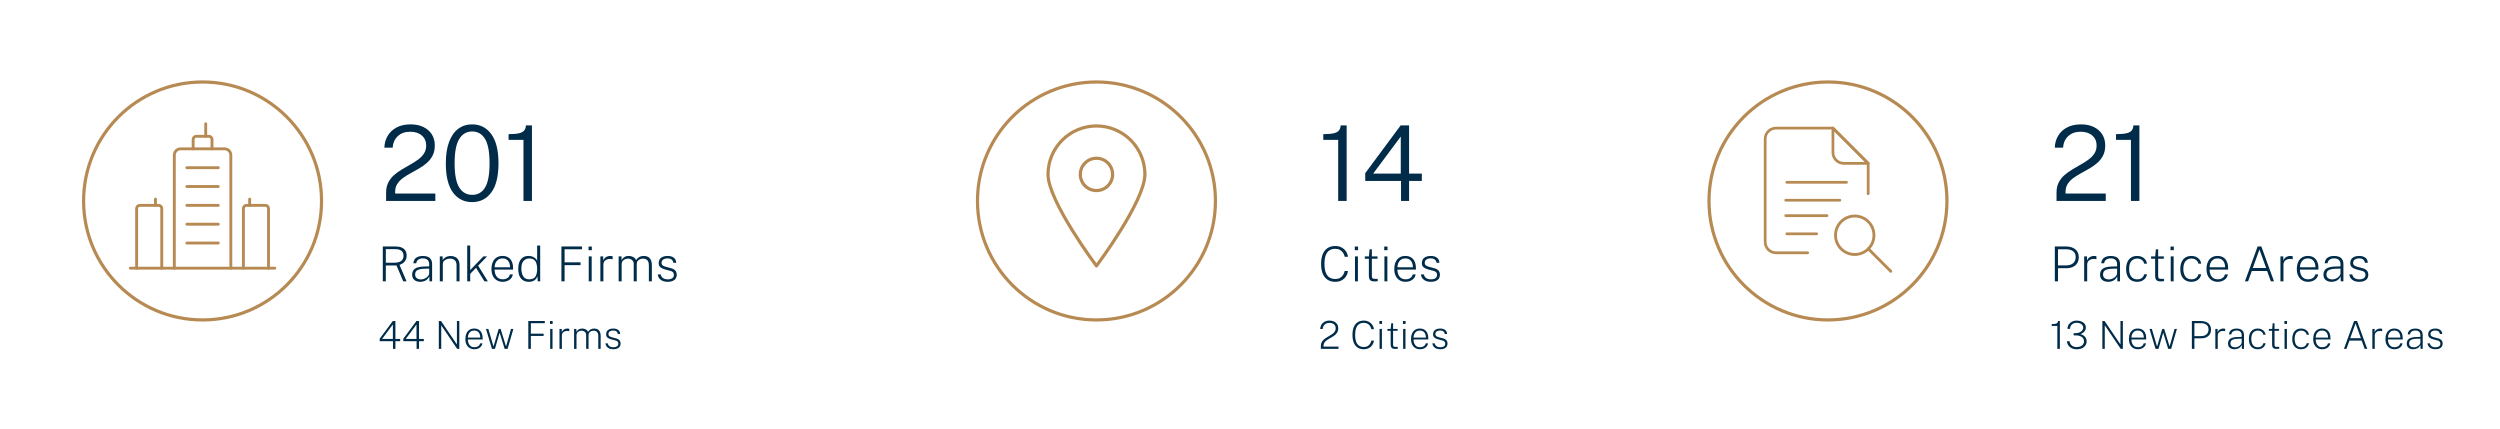 <?xml version="1.0" encoding="UTF-8"?> <svg xmlns="http://www.w3.org/2000/svg" width="1555" height="267" viewBox="0 0 1555 267" fill="none"><path d="M238.105 175V153.31H246.085C247.555 153.31 248.8 153.53 249.82 153.97C250.84 154.4 251.61 155.03 252.13 155.86C252.66 156.69 252.925 157.71 252.925 158.92C252.925 160.12 252.695 161.11 252.235 161.89C251.785 162.67 251.22 163.285 250.54 163.735C249.86 164.185 249.175 164.52 248.485 164.74L252.88 175H250.825L246.64 165.115H239.98V175H238.105ZM239.98 163.405H245.125C247.015 163.405 248.46 163.065 249.46 162.385C250.47 161.695 250.975 160.605 250.975 159.115C250.975 157.685 250.54 156.64 249.67 155.98C248.8 155.31 247.565 154.975 245.965 154.975H239.98V163.405ZM261.378 175.3C260.368 175.3 259.483 175.125 258.723 174.775C257.973 174.425 257.388 173.925 256.968 173.275C256.558 172.625 256.353 171.845 256.353 170.935C256.353 169.205 256.928 167.935 258.078 167.125C259.238 166.305 261.123 165.855 263.733 165.775L266.958 165.67V164.305C266.958 163.215 266.628 162.345 265.968 161.695C265.308 161.045 264.293 160.72 262.923 160.72C261.893 160.73 261.008 160.975 260.268 161.455C259.538 161.935 259.078 162.695 258.888 163.735H257.118C257.178 162.795 257.438 161.985 257.898 161.305C258.358 160.625 259.018 160.105 259.878 159.745C260.748 159.375 261.793 159.19 263.013 159.19C264.233 159.19 265.268 159.375 266.118 159.745C266.978 160.115 267.633 160.675 268.083 161.425C268.543 162.175 268.773 163.11 268.773 164.23V175H267.138L267.018 171.955C266.378 173.205 265.558 174.075 264.558 174.565C263.568 175.055 262.508 175.3 261.378 175.3ZM261.858 173.8C262.458 173.8 263.053 173.695 263.643 173.485C264.243 173.265 264.793 172.97 265.293 172.6C265.793 172.23 266.193 171.82 266.493 171.37C266.803 170.91 266.958 170.44 266.958 169.96V167.08L264.258 167.14C262.808 167.16 261.638 167.3 260.748 167.56C259.868 167.81 259.223 168.2 258.813 168.73C258.413 169.25 258.213 169.93 258.213 170.77C258.213 171.72 258.548 172.465 259.218 173.005C259.888 173.535 260.768 173.8 261.858 173.8ZM273.555 175V159.49H275.34V161.77C275.6 161.31 275.965 160.885 276.435 160.495C276.915 160.105 277.485 159.795 278.145 159.565C278.815 159.335 279.565 159.22 280.395 159.22C281.395 159.22 282.305 159.425 283.125 159.835C283.955 160.235 284.61 160.855 285.09 161.695C285.58 162.525 285.825 163.595 285.825 164.905V175H283.965V165.025C283.965 163.605 283.61 162.56 282.9 161.89C282.19 161.21 281.24 160.87 280.05 160.87C279.24 160.87 278.48 161 277.77 161.26C277.06 161.51 276.49 161.895 276.06 162.415C275.64 162.935 275.43 163.595 275.43 164.395V175H273.555ZM290.606 175V152.71H292.466V167.995L300.656 159.49H302.966L297.401 165.25L303.461 175H301.331L296.096 166.6L292.466 170.32V175H290.606ZM312.769 175.3C311.369 175.3 310.139 174.99 309.079 174.37C308.019 173.75 307.189 172.85 306.589 171.67C305.989 170.49 305.689 169.065 305.689 167.395C305.689 165.715 305.959 164.26 306.499 163.03C307.039 161.8 307.824 160.855 308.854 160.195C309.884 159.525 311.124 159.19 312.574 159.19C313.974 159.19 315.159 159.495 316.129 160.105C317.099 160.705 317.839 161.57 318.349 162.7C318.869 163.83 319.129 165.185 319.129 166.765V167.695H307.624C307.624 168.775 307.804 169.775 308.164 170.695C308.524 171.605 309.084 172.34 309.844 172.9C310.604 173.45 311.574 173.725 312.754 173.725C313.874 173.725 314.834 173.46 315.634 172.93C316.444 172.39 316.944 171.645 317.134 170.695H318.979C318.789 171.715 318.384 172.57 317.764 173.26C317.144 173.94 316.394 174.45 315.514 174.79C314.644 175.13 313.729 175.3 312.769 175.3ZM307.654 166.225H317.269C317.269 165.195 317.099 164.265 316.759 163.435C316.419 162.605 315.899 161.95 315.199 161.47C314.509 160.99 313.629 160.75 312.559 160.75C311.419 160.75 310.484 161.025 309.754 161.575C309.034 162.115 308.499 162.805 308.149 163.645C307.809 164.485 307.644 165.345 307.654 166.225ZM328.866 175.3C326.886 175.3 325.301 174.625 324.111 173.275C322.931 171.925 322.341 169.895 322.341 167.185C322.341 165.585 322.576 164.185 323.046 162.985C323.526 161.785 324.241 160.855 325.191 160.195C326.141 159.525 327.336 159.19 328.776 159.19C329.626 159.19 330.361 159.305 330.981 159.535C331.611 159.755 332.136 160.03 332.556 160.36C332.986 160.68 333.326 161.005 333.576 161.335C333.826 161.665 334.001 161.935 334.101 162.145V152.71H335.991V175H334.461L334.281 171.82C334.201 172.05 334.056 172.36 333.846 172.75C333.646 173.13 333.346 173.52 332.946 173.92C332.546 174.31 332.011 174.64 331.341 174.91C330.681 175.17 329.856 175.3 328.866 175.3ZM329.106 173.74C330.926 173.74 332.211 173.21 332.961 172.15C333.721 171.09 334.101 169.38 334.101 167.02C334.081 165.73 333.911 164.62 333.591 163.69C333.271 162.75 332.756 162.03 332.046 161.53C331.336 161.03 330.381 160.78 329.181 160.78C327.721 160.78 326.541 161.285 325.641 162.295C324.741 163.305 324.291 164.88 324.291 167.02C324.291 169.08 324.686 170.715 325.476 171.925C326.276 173.135 327.486 173.74 329.106 173.74ZM349.199 175V153.31H362.024L362.009 155.05H351.179V163.18H361.109V164.92H351.179V175H349.199ZM366.195 175V159.49H368.025V175H366.195ZM366.075 155.605V153.34H368.115V155.605H366.075ZM373.428 175V159.49H375.198V162.1C375.458 161.38 375.828 160.81 376.308 160.39C376.788 159.96 377.318 159.655 377.898 159.475C378.478 159.285 379.048 159.19 379.608 159.19C379.878 159.19 380.148 159.21 380.418 159.25C380.688 159.29 380.903 159.355 381.063 159.445V161.29C380.883 161.21 380.643 161.155 380.343 161.125C380.053 161.085 379.808 161.065 379.608 161.065C379.128 161.045 378.638 161.09 378.138 161.2C377.638 161.31 377.173 161.505 376.743 161.785C376.313 162.055 375.963 162.43 375.693 162.91C375.433 163.39 375.303 163.99 375.303 164.71V175H373.428ZM384.795 175V159.49H386.58V161.77C386.98 161.08 387.54 160.48 388.26 159.97C388.98 159.45 389.94 159.19 391.14 159.19C391.72 159.19 392.31 159.29 392.91 159.49C393.52 159.68 394.07 159.965 394.56 160.345C395.05 160.725 395.42 161.195 395.67 161.755C396.14 160.965 396.785 160.34 397.605 159.88C398.435 159.42 399.37 159.19 400.41 159.19C400.94 159.19 401.5 159.265 402.09 159.415C402.68 159.565 403.225 159.845 403.725 160.255C404.235 160.655 404.65 161.23 404.97 161.98C405.29 162.73 405.45 163.705 405.45 164.905V175H403.59V165.025C403.59 163.915 403.42 163.06 403.08 162.46C402.74 161.86 402.3 161.445 401.76 161.215C401.22 160.975 400.64 160.855 400.02 160.855C399.47 160.855 398.885 160.96 398.265 161.17C397.655 161.38 397.13 161.74 396.69 162.25C396.26 162.76 396.045 163.475 396.045 164.395V175H394.17V163.99C394.17 163.29 393.985 162.71 393.615 162.25C393.255 161.79 392.8 161.445 392.25 161.215C391.71 160.975 391.17 160.855 390.63 160.855C390.04 160.855 389.44 160.975 388.83 161.215C388.22 161.455 387.705 161.835 387.285 162.355C386.875 162.875 386.67 163.555 386.67 164.395V175H384.795ZM415.299 175.3C414.219 175.3 413.234 175.135 412.344 174.805C411.464 174.475 410.744 173.97 410.184 173.29C409.624 172.61 409.274 171.745 409.134 170.695H410.934C411.074 171.335 411.329 171.885 411.699 172.345C412.079 172.795 412.574 173.145 413.184 173.395C413.794 173.635 414.499 173.755 415.299 173.755C416.459 173.755 417.394 173.525 418.104 173.065C418.814 172.605 419.169 171.895 419.169 170.935C419.169 170.285 418.989 169.765 418.629 169.375C418.279 168.975 417.749 168.68 417.039 168.49L413.559 167.575C412.379 167.265 411.439 166.81 410.739 166.21C410.039 165.6 409.689 164.75 409.689 163.66C409.689 162.78 409.889 162.005 410.289 161.335C410.699 160.665 411.319 160.14 412.149 159.76C412.979 159.38 414.014 159.19 415.254 159.19C416.814 159.19 418.079 159.545 419.049 160.255C420.029 160.965 420.549 162.03 420.609 163.45H418.824C418.724 162.63 418.374 161.97 417.774 161.47C417.174 160.97 416.334 160.72 415.254 160.72C414.134 160.72 413.224 160.955 412.524 161.425C411.834 161.885 411.489 162.605 411.489 163.585C411.489 164.225 411.719 164.725 412.179 165.085C412.649 165.445 413.319 165.735 414.189 165.955L417.624 166.885C418.254 167.055 418.779 167.285 419.199 167.575C419.629 167.855 419.969 168.17 420.219 168.52C420.479 168.87 420.664 169.245 420.774 169.645C420.894 170.045 420.954 170.44 420.954 170.83C420.954 171.74 420.739 172.53 420.309 173.2C419.889 173.86 419.259 174.375 418.419 174.745C417.579 175.115 416.539 175.3 415.299 175.3Z" fill="#002B49"></path><path d="M244.432 217V212.236H236.164V210.688L244.348 199.648H245.944V210.832H248.92V212.236H245.944V217H244.432ZM237.664 210.832H244.36V201.82L237.664 210.832ZM259.127 217V212.236H250.859V210.688L259.043 199.648H260.639V210.832H263.615V212.236H260.639V217H259.127ZM252.359 210.832H259.055V201.82L252.359 210.832ZM272.945 217V199.648H274.301L284.201 214.252V199.648H285.689V217H284.369L274.445 202.336V217H272.945ZM295.129 217.24C294.009 217.24 293.025 216.992 292.177 216.496C291.329 216 290.665 215.28 290.185 214.336C289.705 213.392 289.465 212.252 289.465 210.916C289.465 209.572 289.681 208.408 290.113 207.424C290.545 206.44 291.173 205.684 291.997 205.156C292.821 204.62 293.813 204.352 294.973 204.352C296.093 204.352 297.041 204.596 297.817 205.084C298.593 205.564 299.185 206.256 299.593 207.16C300.009 208.064 300.217 209.148 300.217 210.412V211.156H291.013C291.013 212.02 291.157 212.82 291.445 213.556C291.733 214.284 292.181 214.872 292.789 215.32C293.397 215.76 294.173 215.98 295.117 215.98C296.013 215.98 296.781 215.768 297.421 215.344C298.069 214.912 298.469 214.316 298.621 213.556H300.097C299.945 214.372 299.621 215.056 299.125 215.608C298.629 216.152 298.029 216.56 297.325 216.832C296.629 217.104 295.897 217.24 295.129 217.24ZM291.037 209.98H298.729C298.729 209.156 298.593 208.412 298.321 207.748C298.049 207.084 297.633 206.56 297.073 206.176C296.521 205.792 295.817 205.6 294.961 205.6C294.049 205.6 293.301 205.82 292.717 206.26C292.141 206.692 291.713 207.244 291.433 207.916C291.161 208.588 291.029 209.276 291.037 209.98ZM306.004 217L302.272 204.592H303.736L306.844 215.164H307.096L310.18 204.592H311.392L314.632 215.128H314.884L317.848 204.592H319.312L315.724 217H313.888L310.78 206.92L307.864 217H306.004ZM328.609 217V199.648H338.869L338.857 201.04H330.193V207.544H338.137V208.936H330.193V217H328.609ZM342.206 217V204.592H343.67V217H342.206ZM342.11 201.484V199.672H343.742V201.484H342.11ZM347.993 217V204.592H349.409V206.68C349.617 206.104 349.913 205.648 350.297 205.312C350.681 204.968 351.105 204.724 351.569 204.58C352.033 204.428 352.489 204.352 352.937 204.352C353.153 204.352 353.369 204.368 353.585 204.4C353.801 204.432 353.973 204.484 354.101 204.556V206.032C353.957 205.968 353.765 205.924 353.525 205.9C353.293 205.868 353.097 205.852 352.937 205.852C352.553 205.836 352.161 205.872 351.761 205.96C351.361 206.048 350.989 206.204 350.645 206.428C350.301 206.644 350.021 206.944 349.805 207.328C349.597 207.712 349.493 208.192 349.493 208.768V217H347.993ZM357.086 217V204.592H358.514V206.416C358.834 205.864 359.282 205.384 359.858 204.976C360.434 204.56 361.202 204.352 362.162 204.352C362.626 204.352 363.098 204.432 363.578 204.592C364.066 204.744 364.506 204.972 364.898 205.276C365.29 205.58 365.586 205.956 365.786 206.404C366.162 205.772 366.678 205.272 367.334 204.904C367.998 204.536 368.746 204.352 369.578 204.352C370.002 204.352 370.45 204.412 370.922 204.532C371.394 204.652 371.83 204.876 372.23 205.204C372.638 205.524 372.97 205.984 373.226 206.584C373.482 207.184 373.61 207.964 373.61 208.924V217H372.122V209.02C372.122 208.132 371.986 207.448 371.714 206.968C371.442 206.488 371.09 206.156 370.658 205.972C370.226 205.78 369.762 205.684 369.266 205.684C368.826 205.684 368.358 205.768 367.862 205.936C367.374 206.104 366.954 206.392 366.602 206.8C366.258 207.208 366.086 207.78 366.086 208.516V217H364.586V208.192C364.586 207.632 364.438 207.168 364.142 206.8C363.854 206.432 363.49 206.156 363.05 205.972C362.618 205.78 362.186 205.684 361.754 205.684C361.282 205.684 360.802 205.78 360.314 205.972C359.826 206.164 359.414 206.468 359.078 206.884C358.75 207.3 358.586 207.844 358.586 208.516V217H357.086ZM381.489 217.24C380.625 217.24 379.837 217.108 379.125 216.844C378.421 216.58 377.845 216.176 377.397 215.632C376.949 215.088 376.669 214.396 376.557 213.556H377.997C378.109 214.068 378.313 214.508 378.609 214.876C378.913 215.236 379.309 215.516 379.797 215.716C380.285 215.908 380.849 216.004 381.489 216.004C382.417 216.004 383.165 215.82 383.733 215.452C384.301 215.084 384.585 214.516 384.585 213.748C384.585 213.228 384.441 212.812 384.153 212.5C383.873 212.18 383.449 211.944 382.881 211.792L380.097 211.06C379.153 210.812 378.401 210.448 377.841 209.968C377.281 209.48 377.001 208.8 377.001 207.928C377.001 207.224 377.161 206.604 377.481 206.068C377.809 205.532 378.305 205.112 378.969 204.808C379.633 204.504 380.461 204.352 381.453 204.352C382.701 204.352 383.713 204.636 384.489 205.204C385.273 205.772 385.689 206.624 385.737 207.76H384.309C384.229 207.104 383.949 206.576 383.469 206.176C382.989 205.776 382.317 205.576 381.453 205.576C380.557 205.576 379.829 205.764 379.269 206.14C378.717 206.508 378.441 207.084 378.441 207.868C378.441 208.38 378.625 208.78 378.993 209.068C379.369 209.356 379.905 209.588 380.601 209.764L383.349 210.508C383.853 210.644 384.273 210.828 384.609 211.06C384.953 211.284 385.225 211.536 385.425 211.816C385.633 212.096 385.781 212.396 385.869 212.716C385.965 213.036 386.013 213.352 386.013 213.664C386.013 214.392 385.841 215.024 385.497 215.56C385.161 216.088 384.657 216.5 383.985 216.796C383.313 217.092 382.481 217.24 381.489 217.24Z" fill="#002B49"></path><path d="M821.572 217V215.848V215.248C821.572 214.352 821.736 213.58 822.064 212.932C822.4 212.276 822.844 211.704 823.396 211.216C823.948 210.728 824.552 210.288 825.208 209.896C825.864 209.496 826.516 209.108 827.164 208.732C827.82 208.356 828.424 207.96 828.976 207.544C829.528 207.12 829.968 206.636 830.296 206.092C830.632 205.548 830.8 204.904 830.8 204.16C830.8 203.168 830.448 202.368 829.744 201.76C829.048 201.144 828.112 200.836 826.936 200.836C825.656 200.836 824.648 201.192 823.912 201.904C823.176 202.616 822.78 203.524 822.724 204.628H821.164C821.188 203.684 821.428 202.82 821.884 202.036C822.34 201.244 822.996 200.608 823.852 200.128C824.716 199.648 825.772 199.408 827.02 199.408C828.108 199.408 829.052 199.608 829.852 200.008C830.66 200.4 831.284 200.956 831.724 201.676C832.172 202.388 832.396 203.22 832.396 204.172C832.396 205.068 832.228 205.84 831.892 206.488C831.564 207.136 831.128 207.7 830.584 208.18C830.04 208.66 829.444 209.096 828.796 209.488C828.148 209.872 827.496 210.248 826.84 210.616C826.184 210.976 825.584 211.364 825.04 211.78C824.496 212.196 824.056 212.676 823.72 213.22C823.392 213.756 823.228 214.396 823.228 215.14V215.584H832.552V217H821.572ZM848.324 217.24C846.804 217.24 845.516 216.896 844.46 216.208C843.404 215.52 842.6 214.516 842.048 213.196C841.504 211.868 841.232 210.244 841.232 208.324C841.232 206.396 841.504 204.772 842.048 203.452C842.6 202.124 843.404 201.12 844.46 200.44C845.516 199.752 846.804 199.408 848.324 199.408C849.508 199.408 850.552 199.66 851.456 200.164C852.36 200.66 853.084 201.316 853.628 202.132C854.172 202.948 854.496 203.828 854.6 204.772H852.968C852.832 204.052 852.564 203.392 852.164 202.792C851.772 202.192 851.256 201.712 850.616 201.352C849.976 200.992 849.208 200.812 848.312 200.812C847.12 200.812 846.12 201.084 845.312 201.628C844.512 202.172 843.908 203 843.5 204.112C843.1 205.224 842.9 206.632 842.9 208.336C842.9 210.888 843.352 212.776 844.256 214C845.168 215.224 846.52 215.836 848.312 215.836C849.208 215.836 849.976 215.656 850.616 215.296C851.256 214.928 851.772 214.44 852.164 213.832C852.564 213.224 852.832 212.56 852.968 211.84H854.6C854.52 212.528 854.324 213.196 854.012 213.844C853.7 214.492 853.276 215.072 852.74 215.584C852.212 216.088 851.576 216.492 850.832 216.796C850.096 217.092 849.26 217.24 848.324 217.24ZM858.089 217V204.592H859.553V217H858.089ZM857.993 201.484V199.672H859.625V201.484H857.993ZM867.768 217.024C867.04 217.024 866.476 216.92 866.076 216.712C865.676 216.504 865.396 216.188 865.236 215.764C865.076 215.332 864.996 214.784 864.996 214.12V205.756H862.98V204.592H865.02L865.356 201.052H866.496V204.592H869.316V205.756H866.496V214.084C866.496 214.604 866.544 214.984 866.64 215.224C866.736 215.456 866.908 215.604 867.156 215.668C867.412 215.732 867.772 215.764 868.236 215.764H869.424V216.868C869.272 216.924 869.048 216.964 868.752 216.988C868.464 217.012 868.136 217.024 867.768 217.024ZM872.737 217V204.592H874.201V217H872.737ZM872.641 201.484V199.672H874.273V201.484H872.641ZM883.317 217.24C882.197 217.24 881.213 216.992 880.365 216.496C879.517 216 878.853 215.28 878.373 214.336C877.893 213.392 877.653 212.252 877.653 210.916C877.653 209.572 877.869 208.408 878.301 207.424C878.733 206.44 879.361 205.684 880.185 205.156C881.009 204.62 882.001 204.352 883.161 204.352C884.281 204.352 885.229 204.596 886.005 205.084C886.781 205.564 887.373 206.256 887.781 207.16C888.197 208.064 888.405 209.148 888.405 210.412V211.156H879.201C879.201 212.02 879.345 212.82 879.633 213.556C879.921 214.284 880.369 214.872 880.977 215.32C881.585 215.76 882.361 215.98 883.305 215.98C884.201 215.98 884.969 215.768 885.609 215.344C886.257 214.912 886.657 214.316 886.809 213.556H888.285C888.133 214.372 887.809 215.056 887.313 215.608C886.817 216.152 886.217 216.56 885.513 216.832C884.817 217.104 884.085 217.24 883.317 217.24ZM879.225 209.98H886.917C886.917 209.156 886.781 208.412 886.509 207.748C886.237 207.084 885.821 206.56 885.261 206.176C884.709 205.792 884.005 205.6 883.149 205.6C882.237 205.6 881.489 205.82 880.905 206.26C880.329 206.692 879.901 207.244 879.621 207.916C879.349 208.588 879.217 209.276 879.225 209.98ZM895.848 217.24C894.984 217.24 894.196 217.108 893.484 216.844C892.78 216.58 892.204 216.176 891.756 215.632C891.308 215.088 891.028 214.396 890.916 213.556H892.356C892.468 214.068 892.672 214.508 892.968 214.876C893.272 215.236 893.668 215.516 894.156 215.716C894.644 215.908 895.208 216.004 895.848 216.004C896.776 216.004 897.524 215.82 898.092 215.452C898.66 215.084 898.944 214.516 898.944 213.748C898.944 213.228 898.8 212.812 898.512 212.5C898.232 212.18 897.808 211.944 897.24 211.792L894.456 211.06C893.512 210.812 892.76 210.448 892.2 209.968C891.64 209.48 891.36 208.8 891.36 207.928C891.36 207.224 891.52 206.604 891.84 206.068C892.168 205.532 892.664 205.112 893.328 204.808C893.992 204.504 894.82 204.352 895.812 204.352C897.06 204.352 898.072 204.636 898.848 205.204C899.632 205.772 900.048 206.624 900.096 207.76H898.668C898.588 207.104 898.308 206.576 897.828 206.176C897.348 205.776 896.676 205.576 895.812 205.576C894.916 205.576 894.188 205.764 893.628 206.14C893.076 206.508 892.8 207.084 892.8 207.868C892.8 208.38 892.984 208.78 893.352 209.068C893.728 209.356 894.264 209.588 894.96 209.764L897.708 210.508C898.212 210.644 898.632 210.828 898.968 211.06C899.312 211.284 899.584 211.536 899.784 211.816C899.992 212.096 900.14 212.396 900.228 212.716C900.324 213.036 900.372 213.352 900.372 213.664C900.372 214.392 900.2 215.024 899.856 215.56C899.52 216.088 899.016 216.5 898.344 216.796C897.672 217.092 896.84 217.24 895.848 217.24Z" fill="#002B49"></path><path d="M1279.66 217V202.732H1276.16V201.58C1277.23 201.58 1278.04 201.512 1278.59 201.376C1279.15 201.24 1279.53 201.032 1279.74 200.752C1279.95 200.472 1280.06 200.104 1280.08 199.648H1281.24V217H1279.66ZM1291.52 217.264C1290.44 217.248 1289.47 217.032 1288.61 216.616C1287.74 216.2 1287.05 215.62 1286.53 214.876C1286.01 214.124 1285.73 213.24 1285.68 212.224H1287.25C1287.41 213.352 1287.88 214.244 1288.66 214.9C1289.44 215.548 1290.43 215.872 1291.63 215.872C1292.56 215.872 1293.37 215.724 1294.07 215.428C1294.76 215.132 1295.3 214.716 1295.69 214.18C1296.07 213.644 1296.26 213.024 1296.26 212.32C1296.26 211.504 1296.04 210.824 1295.59 210.28C1295.15 209.728 1294.56 209.312 1293.8 209.032C1293.06 208.752 1292.23 208.612 1291.32 208.612L1289.81 208.6V207.22L1291.28 207.208C1292.12 207.2 1292.88 207.036 1293.55 206.716C1294.23 206.396 1294.77 205.98 1295.17 205.468C1295.57 204.956 1295.77 204.404 1295.77 203.812C1295.77 203.3 1295.62 202.812 1295.3 202.348C1294.99 201.876 1294.53 201.496 1293.91 201.208C1293.3 200.92 1292.55 200.776 1291.64 200.776C1290.99 200.776 1290.34 200.912 1289.71 201.184C1289.09 201.456 1288.57 201.872 1288.16 202.432C1287.76 202.984 1287.55 203.688 1287.54 204.544H1285.98C1285.98 203.496 1286.24 202.588 1286.75 201.82C1287.27 201.052 1287.96 200.46 1288.81 200.044C1289.67 199.62 1290.6 199.408 1291.62 199.408C1292.77 199.408 1293.78 199.588 1294.64 199.948C1295.52 200.3 1296.19 200.804 1296.67 201.46C1297.16 202.108 1297.4 202.884 1297.4 203.788C1297.4 204.644 1297.12 205.428 1296.54 206.14C1295.97 206.852 1295.13 207.408 1294.01 207.808C1294.84 208.032 1295.54 208.356 1296.12 208.78C1296.7 209.204 1297.15 209.712 1297.45 210.304C1297.76 210.896 1297.91 211.556 1297.91 212.284C1297.91 213.036 1297.75 213.724 1297.44 214.348C1297.14 214.964 1296.7 215.492 1296.13 215.932C1295.57 216.372 1294.9 216.708 1294.12 216.94C1293.33 217.164 1292.47 217.272 1291.52 217.264ZM1307.67 217V199.648H1309.03L1318.93 214.252V199.648H1320.42V217H1319.1L1309.17 202.336V217H1307.67ZM1329.86 217.24C1328.74 217.24 1327.75 216.992 1326.9 216.496C1326.06 216 1325.39 215.28 1324.91 214.336C1324.43 213.392 1324.19 212.252 1324.19 210.916C1324.19 209.572 1324.41 208.408 1324.84 207.424C1325.27 206.44 1325.9 205.684 1326.72 205.156C1327.55 204.62 1328.54 204.352 1329.7 204.352C1330.82 204.352 1331.77 204.596 1332.54 205.084C1333.32 205.564 1333.91 206.256 1334.32 207.16C1334.74 208.064 1334.94 209.148 1334.94 210.412V211.156H1325.74C1325.74 212.02 1325.88 212.82 1326.17 213.556C1326.46 214.284 1326.91 214.872 1327.52 215.32C1328.12 215.76 1328.9 215.98 1329.84 215.98C1330.74 215.98 1331.51 215.768 1332.15 215.344C1332.8 214.912 1333.2 214.316 1333.35 213.556H1334.82C1334.67 214.372 1334.35 215.056 1333.85 215.608C1333.36 216.152 1332.76 216.56 1332.05 216.832C1331.36 217.104 1330.62 217.24 1329.86 217.24ZM1325.76 209.98H1333.46C1333.46 209.156 1333.32 208.412 1333.05 207.748C1332.78 207.084 1332.36 206.56 1331.8 206.176C1331.25 205.792 1330.54 205.6 1329.69 205.6C1328.78 205.6 1328.03 205.82 1327.44 206.26C1326.87 206.692 1326.44 207.244 1326.16 207.916C1325.89 208.588 1325.76 209.276 1325.76 209.98ZM1340.73 217L1337 204.592H1338.46L1341.57 215.164H1341.82L1344.91 204.592H1346.12L1349.36 215.128H1349.61L1352.57 204.592H1354.04L1350.45 217H1348.61L1345.51 206.92L1342.59 217H1340.73ZM1363.34 217V199.648H1368.92C1370.14 199.648 1371.23 199.852 1372.18 200.26C1373.14 200.66 1373.89 201.26 1374.42 202.06C1374.97 202.86 1375.24 203.848 1375.24 205.024C1375.24 206.176 1374.98 207.16 1374.46 207.976C1373.94 208.784 1373.22 209.4 1372.3 209.824C1371.39 210.24 1370.33 210.448 1369.13 210.448H1364.92V217H1363.34ZM1364.91 209.056H1369.11C1370.48 209.056 1371.58 208.696 1372.43 207.976C1373.28 207.248 1373.7 206.228 1373.7 204.916C1373.7 203.604 1373.27 202.628 1372.4 201.988C1371.53 201.348 1370.39 201.028 1368.96 201.028H1364.91V209.056ZM1377.94 217V204.592H1379.35V206.68C1379.56 206.104 1379.86 205.648 1380.24 205.312C1380.63 204.968 1381.05 204.724 1381.51 204.58C1381.98 204.428 1382.43 204.352 1382.88 204.352C1383.1 204.352 1383.31 204.368 1383.53 204.4C1383.75 204.432 1383.92 204.484 1384.05 204.556V206.032C1383.9 205.968 1383.71 205.924 1383.47 205.9C1383.24 205.868 1383.04 205.852 1382.88 205.852C1382.5 205.836 1382.11 205.872 1381.71 205.96C1381.31 206.048 1380.93 206.204 1380.59 206.428C1380.25 206.644 1379.97 206.944 1379.75 207.328C1379.54 207.712 1379.44 208.192 1379.44 208.768V217H1377.94ZM1389.85 217.24C1389.04 217.24 1388.34 217.1 1387.73 216.82C1387.13 216.54 1386.66 216.14 1386.32 215.62C1386 215.1 1385.83 214.476 1385.83 213.748C1385.83 212.364 1386.29 211.348 1387.21 210.7C1388.14 210.044 1389.65 209.684 1391.74 209.62L1394.32 209.536V208.444C1394.32 207.572 1394.05 206.876 1393.52 206.356C1393 205.836 1392.18 205.576 1391.09 205.576C1390.26 205.584 1389.56 205.78 1388.96 206.164C1388.38 206.548 1388.01 207.156 1387.86 207.988H1386.44C1386.49 207.236 1386.7 206.588 1387.07 206.044C1387.44 205.5 1387.96 205.084 1388.65 204.796C1389.35 204.5 1390.18 204.352 1391.16 204.352C1392.14 204.352 1392.96 204.5 1393.64 204.796C1394.33 205.092 1394.86 205.54 1395.22 206.14C1395.58 206.74 1395.77 207.488 1395.77 208.384V217H1394.46L1394.36 214.564C1393.85 215.564 1393.2 216.26 1392.4 216.652C1391.6 217.044 1390.76 217.24 1389.85 217.24ZM1390.24 216.04C1390.72 216.04 1391.19 215.956 1391.66 215.788C1392.14 215.612 1392.58 215.376 1392.98 215.08C1393.38 214.784 1393.7 214.456 1393.94 214.096C1394.19 213.728 1394.32 213.352 1394.32 212.968V210.664L1392.16 210.712C1391 210.728 1390.06 210.84 1389.35 211.048C1388.64 211.248 1388.13 211.56 1387.8 211.984C1387.48 212.4 1387.32 212.944 1387.32 213.616C1387.32 214.376 1387.59 214.972 1388.12 215.404C1388.66 215.828 1389.36 216.04 1390.24 216.04ZM1404.36 217.24C1403.26 217.24 1402.29 217.004 1401.45 216.532C1400.62 216.06 1399.97 215.352 1399.5 214.408C1399.03 213.456 1398.8 212.264 1398.8 210.832C1398.8 209.544 1399.01 208.412 1399.43 207.436C1399.84 206.46 1400.46 205.704 1401.29 205.168C1402.11 204.624 1403.13 204.352 1404.36 204.352C1405.17 204.352 1405.91 204.5 1406.59 204.796C1407.27 205.092 1407.84 205.524 1408.31 206.092C1408.77 206.66 1409.07 207.36 1409.22 208.192H1407.78C1407.69 207.688 1407.49 207.248 1407.19 206.872C1406.89 206.488 1406.49 206.188 1406 205.972C1405.52 205.756 1404.97 205.648 1404.36 205.648C1403.17 205.648 1402.19 206.072 1401.43 206.92C1400.68 207.768 1400.3 209.072 1400.3 210.832C1400.3 212.384 1400.64 213.636 1401.31 214.588C1401.99 215.532 1403.01 216.004 1404.38 216.004C1405 216.004 1405.55 215.896 1406.03 215.68C1406.51 215.456 1406.9 215.152 1407.2 214.768C1407.51 214.384 1407.7 213.948 1407.79 213.46H1409.21C1409.07 214.276 1408.77 214.968 1408.29 215.536C1407.83 216.096 1407.26 216.52 1406.58 216.808C1405.9 217.096 1405.16 217.24 1404.36 217.24ZM1416.03 217.024C1415.3 217.024 1414.73 216.92 1414.33 216.712C1413.93 216.504 1413.65 216.188 1413.49 215.764C1413.33 215.332 1413.25 214.784 1413.25 214.12V205.756H1411.24V204.592H1413.28L1413.61 201.052H1414.75V204.592H1417.57V205.756H1414.75V214.084C1414.75 214.604 1414.8 214.984 1414.9 215.224C1414.99 215.456 1415.17 215.604 1415.41 215.668C1415.67 215.732 1416.03 215.764 1416.49 215.764H1417.68V216.868C1417.53 216.924 1417.31 216.964 1417.01 216.988C1416.72 217.012 1416.39 217.024 1416.03 217.024ZM1420.99 217V204.592H1422.46V217H1420.99ZM1420.9 201.484V199.672H1422.53V201.484H1420.9ZM1431.33 217.24C1430.24 217.24 1429.27 217.004 1428.43 216.532C1427.6 216.06 1426.95 215.352 1426.47 214.408C1426.01 213.456 1425.78 212.264 1425.78 210.832C1425.78 209.544 1425.99 208.412 1426.4 207.436C1426.82 206.46 1427.44 205.704 1428.26 205.168C1429.09 204.624 1430.11 204.352 1431.33 204.352C1432.14 204.352 1432.89 204.5 1433.57 204.796C1434.25 205.092 1434.82 205.524 1435.28 206.092C1435.75 206.66 1436.05 207.36 1436.19 208.192H1434.75C1434.67 207.688 1434.47 207.248 1434.17 206.872C1433.86 206.488 1433.47 206.188 1432.98 205.972C1432.5 205.756 1431.95 205.648 1431.33 205.648C1430.14 205.648 1429.17 206.072 1428.41 206.92C1427.65 207.768 1427.28 209.072 1427.28 210.832C1427.28 212.384 1427.61 213.636 1428.29 214.588C1428.97 215.532 1429.99 216.004 1431.36 216.004C1431.97 216.004 1432.52 215.896 1433 215.68C1433.48 215.456 1433.87 215.152 1434.18 214.768C1434.48 214.384 1434.68 213.948 1434.77 213.46H1436.18C1436.05 214.276 1435.74 214.968 1435.27 215.536C1434.81 216.096 1434.23 216.52 1433.55 216.808C1432.87 217.096 1432.13 217.24 1431.33 217.24ZM1444.47 217.24C1443.35 217.24 1442.36 216.992 1441.51 216.496C1440.67 216 1440 215.28 1439.52 214.336C1439.04 213.392 1438.8 212.252 1438.8 210.916C1438.8 209.572 1439.02 208.408 1439.45 207.424C1439.88 206.44 1440.51 205.684 1441.33 205.156C1442.16 204.62 1443.15 204.352 1444.31 204.352C1445.43 204.352 1446.38 204.596 1447.15 205.084C1447.93 205.564 1448.52 206.256 1448.93 207.16C1449.35 208.064 1449.55 209.148 1449.55 210.412V211.156H1440.35C1440.35 212.02 1440.49 212.82 1440.78 213.556C1441.07 214.284 1441.52 214.872 1442.13 215.32C1442.73 215.76 1443.51 215.98 1444.45 215.98C1445.35 215.98 1446.12 215.768 1446.76 215.344C1447.41 214.912 1447.81 214.316 1447.96 213.556H1449.43C1449.28 214.372 1448.96 215.056 1448.46 215.608C1447.97 216.152 1447.37 216.56 1446.66 216.832C1445.97 217.104 1445.23 217.24 1444.47 217.24ZM1440.37 209.98H1448.07C1448.07 209.156 1447.93 208.412 1447.66 207.748C1447.39 207.084 1446.97 206.56 1446.41 206.176C1445.86 205.792 1445.15 205.6 1444.3 205.6C1443.39 205.6 1442.64 205.82 1442.05 206.26C1441.48 206.692 1441.05 207.244 1440.77 207.916C1440.5 208.588 1440.37 209.276 1440.37 209.98ZM1457.93 217L1464.25 199.648H1466.11L1472.41 217H1470.83L1468.96 211.84H1461.37L1459.49 217H1457.93ZM1461.83 210.364H1468.48L1465.16 201.148L1461.83 210.364ZM1475.6 217V204.592H1477.02V206.68C1477.23 206.104 1477.52 205.648 1477.91 205.312C1478.29 204.968 1478.71 204.724 1479.18 204.58C1479.64 204.428 1480.1 204.352 1480.55 204.352C1480.76 204.352 1480.98 204.368 1481.19 204.4C1481.41 204.432 1481.58 204.484 1481.71 204.556V206.032C1481.57 205.968 1481.37 205.924 1481.13 205.9C1480.9 205.868 1480.71 205.852 1480.55 205.852C1480.16 205.836 1479.77 205.872 1479.37 205.96C1478.97 206.048 1478.6 206.204 1478.25 206.428C1477.91 206.644 1477.63 206.944 1477.41 207.328C1477.21 207.712 1477.1 208.192 1477.1 208.768V217H1475.6ZM1489.42 217.24C1488.3 217.24 1487.31 216.992 1486.47 216.496C1485.62 216 1484.95 215.28 1484.47 214.336C1483.99 213.392 1483.75 212.252 1483.75 210.916C1483.75 209.572 1483.97 208.408 1484.4 207.424C1484.83 206.44 1485.46 205.684 1486.29 205.156C1487.11 204.62 1488.1 204.352 1489.26 204.352C1490.38 204.352 1491.33 204.596 1492.11 205.084C1492.88 205.564 1493.47 206.256 1493.88 207.16C1494.3 208.064 1494.51 209.148 1494.51 210.412V211.156H1485.3C1485.3 212.02 1485.45 212.82 1485.73 213.556C1486.02 214.284 1486.47 214.872 1487.08 215.32C1487.69 215.76 1488.46 215.98 1489.41 215.98C1490.3 215.98 1491.07 215.768 1491.71 215.344C1492.36 214.912 1492.76 214.316 1492.91 213.556H1494.39C1494.23 214.372 1493.91 215.056 1493.41 215.608C1492.92 216.152 1492.32 216.56 1491.61 216.832C1490.92 217.104 1490.19 217.24 1489.42 217.24ZM1485.33 209.98H1493.02C1493.02 209.156 1492.88 208.412 1492.61 207.748C1492.34 207.084 1491.92 206.56 1491.36 206.176C1490.81 205.792 1490.11 205.6 1489.25 205.6C1488.34 205.6 1487.59 205.82 1487.01 206.26C1486.43 206.692 1486 207.244 1485.72 207.916C1485.45 208.588 1485.32 209.276 1485.33 209.98ZM1501.02 217.24C1500.21 217.24 1499.5 217.1 1498.89 216.82C1498.29 216.54 1497.82 216.14 1497.49 215.62C1497.16 215.1 1497 214.476 1497 213.748C1497 212.364 1497.46 211.348 1498.38 210.7C1499.3 210.044 1500.81 209.684 1502.9 209.62L1505.48 209.536V208.444C1505.48 207.572 1505.22 206.876 1504.69 206.356C1504.16 205.836 1503.35 205.576 1502.25 205.576C1501.43 205.584 1500.72 205.78 1500.13 206.164C1499.54 206.548 1499.18 207.156 1499.02 207.988H1497.61C1497.66 207.236 1497.86 206.588 1498.23 206.044C1498.6 205.5 1499.13 205.084 1499.82 204.796C1500.51 204.5 1501.35 204.352 1502.32 204.352C1503.3 204.352 1504.13 204.5 1504.81 204.796C1505.5 205.092 1506.02 205.54 1506.38 206.14C1506.75 206.74 1506.93 207.488 1506.93 208.384V217H1505.62L1505.53 214.564C1505.02 215.564 1504.36 216.26 1503.56 216.652C1502.77 217.044 1501.92 217.24 1501.02 217.24ZM1501.4 216.04C1501.88 216.04 1502.36 215.956 1502.83 215.788C1503.31 215.612 1503.75 215.376 1504.15 215.08C1504.55 214.784 1504.87 214.456 1505.11 214.096C1505.36 213.728 1505.48 213.352 1505.48 212.968V210.664L1503.32 210.712C1502.16 210.728 1501.22 210.84 1500.51 211.048C1499.81 211.248 1499.29 211.56 1498.96 211.984C1498.64 212.4 1498.48 212.944 1498.48 213.616C1498.48 214.376 1498.75 214.972 1499.29 215.404C1499.82 215.828 1500.53 216.04 1501.4 216.04ZM1514.82 217.24C1513.95 217.24 1513.17 217.108 1512.45 216.844C1511.75 216.58 1511.17 216.176 1510.73 215.632C1510.28 215.088 1510 214.396 1509.89 213.556H1511.33C1511.44 214.068 1511.64 214.508 1511.94 214.876C1512.24 215.236 1512.64 215.516 1513.13 215.716C1513.61 215.908 1514.18 216.004 1514.82 216.004C1515.75 216.004 1516.49 215.82 1517.06 215.452C1517.63 215.084 1517.91 214.516 1517.91 213.748C1517.91 213.228 1517.77 212.812 1517.48 212.5C1517.2 212.18 1516.78 211.944 1516.21 211.792L1513.43 211.06C1512.48 210.812 1511.73 210.448 1511.17 209.968C1510.61 209.48 1510.33 208.8 1510.33 207.928C1510.33 207.224 1510.49 206.604 1510.81 206.068C1511.14 205.532 1511.63 205.112 1512.3 204.808C1512.96 204.504 1513.79 204.352 1514.78 204.352C1516.03 204.352 1517.04 204.636 1517.82 205.204C1518.6 205.772 1519.02 206.624 1519.07 207.76H1517.64C1517.56 207.104 1517.28 206.576 1516.8 206.176C1516.32 205.776 1515.65 205.576 1514.78 205.576C1513.89 205.576 1513.16 205.764 1512.6 206.14C1512.05 206.508 1511.77 207.084 1511.77 207.868C1511.77 208.38 1511.95 208.78 1512.32 209.068C1512.7 209.356 1513.23 209.588 1513.93 209.764L1516.68 210.508C1517.18 210.644 1517.6 210.828 1517.94 211.06C1518.28 211.284 1518.55 211.536 1518.75 211.816C1518.96 212.096 1519.11 212.396 1519.2 212.716C1519.29 213.036 1519.34 213.352 1519.34 213.664C1519.34 214.392 1519.17 215.024 1518.83 215.56C1518.49 216.088 1517.99 216.5 1517.31 216.796C1516.64 217.092 1515.81 217.24 1514.82 217.24Z" fill="#002B49"></path><path d="M240.16 125V121.587V119.8C240.16 117.395 240.604 115.315 241.493 113.56C242.403 111.783 243.594 110.245 245.068 108.945C246.563 107.623 248.198 106.442 249.975 105.402C251.752 104.341 253.518 103.312 255.273 102.315C257.049 101.318 258.674 100.278 260.148 99.195C261.643 98.09 262.834 96.844 263.723 95.457C264.633 94.049 265.088 92.392 265.088 90.485C265.088 87.928 264.188 85.87 262.39 84.31C260.613 82.728 258.219 81.938 255.208 81.938C251.936 81.938 249.336 82.858 247.408 84.7C245.479 86.52 244.418 88.903 244.223 91.85H239.088C239.153 89.207 239.813 86.791 241.07 84.603C242.327 82.414 244.158 80.659 246.563 79.338C248.968 78.016 251.925 77.355 255.435 77.355C258.468 77.355 261.112 77.907 263.365 79.013C265.618 80.096 267.363 81.623 268.598 83.595C269.833 85.567 270.45 87.863 270.45 90.485C270.45 92.912 269.995 95.002 269.085 96.757C268.197 98.491 267.016 100.007 265.543 101.307C264.091 102.586 262.488 103.734 260.733 104.752C258.999 105.771 257.244 106.757 255.468 107.71C253.713 108.663 252.098 109.671 250.625 110.732C249.173 111.794 248.003 113.018 247.115 114.405C246.227 115.77 245.783 117.406 245.783 119.312V120.385H270.775V125H240.16ZM293.651 125.715C288.646 125.715 284.67 123.711 281.723 119.702C278.777 115.694 277.303 109.692 277.303 101.697C277.303 96.302 277.986 91.807 279.351 88.21C280.716 84.592 282.623 81.883 285.071 80.085C287.519 78.265 290.401 77.355 293.716 77.355C298.656 77.355 302.61 79.381 305.578 83.433C308.568 87.484 310.063 93.54 310.063 101.6C310.063 109.617 308.579 115.64 305.611 119.67C302.643 123.7 298.656 125.715 293.651 125.715ZM293.748 121.197C297.237 121.197 299.902 119.659 301.743 116.582C303.585 113.506 304.506 108.512 304.506 101.6C304.506 94.602 303.574 89.553 301.711 86.455C299.848 83.335 297.172 81.775 293.683 81.775C290.217 81.775 287.53 83.346 285.623 86.487C283.717 89.608 282.763 94.645 282.763 101.6C282.763 108.49 283.717 113.484 285.623 116.582C287.53 119.659 290.238 121.197 293.748 121.197ZM325.601 125V87.007H316.338V83.433C319.177 83.433 321.365 83.248 322.903 82.88C324.442 82.49 325.514 81.894 326.121 81.093C326.749 80.269 327.085 79.24 327.128 78.005H330.866V125H325.601Z" fill="#002B49"></path><circle cx="126" cy="125" r="74" stroke="#B68A52" stroke-width="2"></circle><path d="M81.078 166.797H170.922" stroke="#B68A52" stroke-width="1.792" stroke-linecap="round" stroke-linejoin="round"></path><path d="M108.422 166.797V96.484C108.422 95.448 108.833 94.455 109.566 93.722C110.299 92.99 111.292 92.578 112.328 92.578H139.672C140.708 92.578 141.701 92.99 142.434 93.722C143.167 94.455 143.578 95.448 143.578 96.484V166.797" stroke="#B68A52" stroke-width="1.792" stroke-linecap="round" stroke-linejoin="round"></path><path d="M167.016 166.797V129.688C167.016 129.169 166.81 128.673 166.444 128.306C166.077 127.94 165.581 127.734 165.062 127.734H153.344C152.826 127.734 152.329 127.94 151.963 128.306C151.596 128.673 151.391 129.169 151.391 129.688V166.797" stroke="#B68A52" stroke-width="1.792" stroke-linecap="round" stroke-linejoin="round"></path><path d="M100.609 166.797V129.688C100.609 129.169 100.404 128.673 100.037 128.306C99.671 127.94 99.174 127.734 98.656 127.734H86.938C86.419 127.734 85.923 127.94 85.556 128.306C85.19 128.673 84.984 129.169 84.984 129.688V166.797" stroke="#B68A52" stroke-width="1.792" stroke-linecap="round" stroke-linejoin="round"></path><path d="M96.703 127.734V123.828" stroke="#B68A52" stroke-width="1.792" stroke-linecap="round" stroke-linejoin="round"></path><path d="M155.297 127.734V123.828" stroke="#B68A52" stroke-width="1.792" stroke-linecap="round" stroke-linejoin="round"></path><path d="M131.859 92.578V86.719C131.859 86.201 131.654 85.704 131.287 85.338C130.921 84.971 130.424 84.766 129.906 84.766H122.094C121.576 84.766 121.079 84.971 120.713 85.338C120.346 85.704 120.141 86.201 120.141 86.719V92.578" stroke="#B68A52" stroke-width="1.792" stroke-linecap="round" stroke-linejoin="round"></path><path d="M127.953 84.766V76.953" stroke="#B68A52" stroke-width="1.792" stroke-linecap="round" stroke-linejoin="round"></path><path d="M116.234 104.297H135.766" stroke="#B68A52" stroke-width="1.792" stroke-linecap="round" stroke-linejoin="round"></path><path d="M116.234 116.016H135.766" stroke="#B68A52" stroke-width="1.792" stroke-linecap="round" stroke-linejoin="round"></path><path d="M116.234 127.734H135.766" stroke="#B68A52" stroke-width="1.792" stroke-linecap="round" stroke-linejoin="round"></path><path d="M116.234 139.453H135.766" stroke="#B68A52" stroke-width="1.792" stroke-linecap="round" stroke-linejoin="round"></path><path d="M116.234 151.172H135.766" stroke="#B68A52" stroke-width="1.792" stroke-linecap="round" stroke-linejoin="round"></path><circle cx="682" cy="125" r="74" stroke="#B68A52" stroke-width="2"></circle><path d="M712.135 108.483C712.135 125.157 682.001 165.402 682.001 165.402C682.001 165.402 651.867 125.157 651.867 108.483C651.867 100.491 655.042 92.826 660.693 87.175C666.344 81.523 674.009 78.349 682.001 78.349C689.993 78.349 697.658 81.523 703.309 87.175C708.96 92.826 712.135 100.491 712.135 108.483V108.483Z" stroke="#B68A52" stroke-width="2" stroke-linecap="round" stroke-linejoin="round"></path><path d="M682.002 118.527C687.549 118.527 692.046 114.03 692.046 108.482C692.046 102.935 687.549 98.438 682.002 98.438C676.454 98.438 671.957 102.935 671.957 108.482C671.957 114.03 676.454 118.527 682.002 118.527Z" stroke="#B68A52" stroke-width="2" stroke-linecap="round" stroke-linejoin="round"></path><path d="M832.35 125V87.007H823.088V83.433C825.926 83.433 828.114 83.248 829.653 82.88C831.191 82.49 832.263 81.894 832.87 81.093C833.498 80.269 833.834 79.24 833.878 78.005H837.615V125H832.35ZM871.439 125V112.552H849.176V107.71L871.211 78.005H876.444V107.97H884.374V112.552H876.444V125H871.439ZM854.116 107.97H871.276V84.927L854.116 107.97Z" fill="#002B49"></path><path d="M830.59 175.3C828.69 175.3 827.08 174.87 825.76 174.01C824.44 173.15 823.435 171.895 822.745 170.245C822.065 168.585 821.725 166.555 821.725 164.155C821.725 161.745 822.065 159.715 822.745 158.065C823.435 156.405 824.44 155.15 825.76 154.3C827.08 153.44 828.69 153.01 830.59 153.01C832.07 153.01 833.375 153.325 834.505 153.955C835.635 154.575 836.54 155.395 837.22 156.415C837.9 157.435 838.305 158.535 838.435 159.715H836.395C836.225 158.815 835.89 157.99 835.39 157.24C834.9 156.49 834.255 155.89 833.455 155.44C832.655 154.99 831.695 154.765 830.575 154.765C829.085 154.765 827.835 155.105 826.825 155.785C825.825 156.465 825.07 157.5 824.56 158.89C824.06 160.28 823.81 162.04 823.81 164.17C823.81 167.36 824.375 169.72 825.505 171.25C826.645 172.78 828.335 173.545 830.575 173.545C831.695 173.545 832.655 173.32 833.455 172.87C834.255 172.41 834.9 171.8 835.39 171.04C835.89 170.28 836.225 169.45 836.395 168.55H838.435C838.335 169.41 838.09 170.245 837.7 171.055C837.31 171.865 836.78 172.59 836.11 173.23C835.45 173.86 834.655 174.365 833.725 174.745C832.805 175.115 831.76 175.3 830.59 175.3ZM842.796 175V159.49H844.626V175H842.796ZM842.676 155.605V153.34H844.716V155.605H842.676ZM854.896 175.03C853.986 175.03 853.281 174.9 852.781 174.64C852.281 174.38 851.931 173.985 851.731 173.455C851.531 172.915 851.431 172.23 851.431 171.4V160.945H848.911V159.49H851.461L851.881 155.065H853.306V159.49H856.831V160.945H853.306V171.355C853.306 172.005 853.366 172.48 853.486 172.78C853.606 173.07 853.821 173.255 854.131 173.335C854.451 173.415 854.901 173.455 855.481 173.455H856.966V174.835C856.776 174.905 856.496 174.955 856.126 174.985C855.766 175.015 855.356 175.03 854.896 175.03ZM861.107 175V159.49H862.937V175H861.107ZM860.987 155.605V153.34H863.027V155.605H860.987ZM874.332 175.3C872.932 175.3 871.702 174.99 870.642 174.37C869.582 173.75 868.752 172.85 868.152 171.67C867.552 170.49 867.252 169.065 867.252 167.395C867.252 165.715 867.522 164.26 868.062 163.03C868.602 161.8 869.387 160.855 870.417 160.195C871.447 159.525 872.687 159.19 874.137 159.19C875.537 159.19 876.722 159.495 877.692 160.105C878.662 160.705 879.402 161.57 879.912 162.7C880.432 163.83 880.692 165.185 880.692 166.765V167.695H869.187C869.187 168.775 869.367 169.775 869.727 170.695C870.087 171.605 870.647 172.34 871.407 172.9C872.167 173.45 873.137 173.725 874.317 173.725C875.437 173.725 876.397 173.46 877.197 172.93C878.007 172.39 878.507 171.645 878.697 170.695H880.542C880.352 171.715 879.947 172.57 879.327 173.26C878.707 173.94 877.957 174.45 877.077 174.79C876.207 175.13 875.292 175.3 874.332 175.3ZM869.217 166.225H878.832C878.832 165.195 878.662 164.265 878.322 163.435C877.982 162.605 877.462 161.95 876.762 161.47C876.072 160.99 875.192 160.75 874.122 160.75C872.982 160.75 872.047 161.025 871.317 161.575C870.597 162.115 870.062 162.805 869.712 163.645C869.372 164.485 869.207 165.345 869.217 166.225ZM889.996 175.3C888.916 175.3 887.931 175.135 887.041 174.805C886.161 174.475 885.441 173.97 884.881 173.29C884.321 172.61 883.971 171.745 883.831 170.695H885.631C885.771 171.335 886.026 171.885 886.396 172.345C886.776 172.795 887.271 173.145 887.881 173.395C888.491 173.635 889.196 173.755 889.996 173.755C891.156 173.755 892.091 173.525 892.801 173.065C893.511 172.605 893.866 171.895 893.866 170.935C893.866 170.285 893.686 169.765 893.326 169.375C892.976 168.975 892.446 168.68 891.736 168.49L888.256 167.575C887.076 167.265 886.136 166.81 885.436 166.21C884.736 165.6 884.386 164.75 884.386 163.66C884.386 162.78 884.586 162.005 884.986 161.335C885.396 160.665 886.016 160.14 886.846 159.76C887.676 159.38 888.711 159.19 889.951 159.19C891.511 159.19 892.776 159.545 893.746 160.255C894.726 160.965 895.246 162.03 895.306 163.45H893.521C893.421 162.63 893.071 161.97 892.471 161.47C891.871 160.97 891.031 160.72 889.951 160.72C888.831 160.72 887.921 160.955 887.221 161.425C886.531 161.885 886.186 162.605 886.186 163.585C886.186 164.225 886.416 164.725 886.876 165.085C887.346 165.445 888.016 165.735 888.886 165.955L892.321 166.885C892.951 167.055 893.476 167.285 893.896 167.575C894.326 167.855 894.666 168.17 894.916 168.52C895.176 168.87 895.361 169.245 895.471 169.645C895.591 170.045 895.651 170.44 895.651 170.83C895.651 171.74 895.436 172.53 895.006 173.2C894.586 173.86 893.956 174.375 893.116 174.745C892.276 175.115 891.236 175.3 889.996 175.3Z" fill="#002B49"></path><circle cx="1137" cy="125" r="74" stroke="#B68A52" stroke-width="2"></circle><path d="M1162 120.527V101.604L1140.08 79.688H1104.68C1102.89 79.688 1101.18 80.398 1099.91 81.663C1098.65 82.927 1097.94 84.642 1097.94 86.431V150.493C1097.94 152.282 1098.65 153.997 1099.91 155.262C1101.18 156.526 1102.89 157.237 1104.68 157.237H1124.36" stroke="#B68A52" stroke-width="1.71" stroke-linecap="round" stroke-linejoin="round"></path><path d="M1162 101.604H1146.83C1145.04 101.604 1143.33 100.893 1142.06 99.629C1140.8 98.364 1140.09 96.649 1140.09 94.86V79.688L1162 101.604Z" stroke="#B68A52" stroke-width="1.71" stroke-linecap="round" stroke-linejoin="round"></path><path d="M1148.51 113.404H1111.42" stroke="#B68A52" stroke-width="1.71" stroke-linecap="round" stroke-linejoin="round"></path><path d="M1144.38 124.531H1110.75" stroke="#B68A52" stroke-width="1.71" stroke-linecap="round" stroke-linejoin="round"></path><path d="M1136.38 134.141H1110.75" stroke="#B68A52" stroke-width="1.71" stroke-linecap="round" stroke-linejoin="round"></path><path d="M1129.97 145.436H1111.42" stroke="#B68A52" stroke-width="1.71" stroke-linecap="round" stroke-linejoin="round"></path><path d="M1141.69 146.332C1141.69 149.503 1142.95 152.544 1145.19 154.786C1147.43 157.028 1150.47 158.288 1153.64 158.288C1156.82 158.288 1159.86 157.028 1162.1 154.786C1164.34 152.544 1165.6 149.503 1165.6 146.332C1165.6 143.16 1164.34 140.119 1162.1 137.877C1159.86 135.635 1156.82 134.375 1153.64 134.375C1150.47 134.375 1147.43 135.635 1145.19 137.877C1142.95 140.119 1141.69 143.16 1141.69 146.332V146.332Z" stroke="#B68A52" stroke-width="1.79" stroke-linecap="round" stroke-linejoin="round"></path><path d="M1162.1 154.785L1176.06 168.75" stroke="#B68A52" stroke-width="1.79" stroke-linecap="round" stroke-linejoin="round"></path><path d="M1279.16 125V121.587V119.8C1279.16 117.395 1279.6 115.315 1280.49 113.56C1281.4 111.783 1282.59 110.245 1284.07 108.945C1285.56 107.623 1287.2 106.442 1288.98 105.402C1290.75 104.341 1292.52 103.312 1294.27 102.315C1296.05 101.318 1297.67 100.278 1299.15 99.195C1300.64 98.09 1301.83 96.844 1302.72 95.457C1303.63 94.049 1304.09 92.392 1304.09 90.485C1304.09 87.928 1303.19 85.87 1301.39 84.31C1299.61 82.728 1297.22 81.938 1294.21 81.938C1290.94 81.938 1288.34 82.858 1286.41 84.7C1284.48 86.52 1283.42 88.903 1283.22 91.85H1278.09C1278.15 89.207 1278.81 86.791 1280.07 84.603C1281.33 82.414 1283.16 80.659 1285.56 79.338C1287.97 78.016 1290.93 77.355 1294.44 77.355C1297.47 77.355 1300.11 77.907 1302.37 79.013C1304.62 80.096 1306.36 81.623 1307.6 83.595C1308.83 85.567 1309.45 87.863 1309.45 90.485C1309.45 92.912 1309 95.002 1308.09 96.757C1307.2 98.491 1306.02 100.007 1304.54 101.307C1303.09 102.586 1301.49 103.734 1299.73 104.752C1298 105.771 1296.24 106.757 1294.47 107.71C1292.71 108.663 1291.1 109.671 1289.63 110.732C1288.17 111.794 1287 113.018 1286.12 114.405C1285.23 115.77 1284.78 117.406 1284.78 119.312V120.385H1309.78V125H1279.16ZM1325.44 125V87.007H1316.17V83.433C1319.01 83.433 1321.2 83.248 1322.74 82.88C1324.28 82.49 1325.35 81.894 1325.96 81.093C1326.58 80.269 1326.92 79.24 1326.96 78.005H1330.7V125H1325.44Z" fill="#002B49"></path><path d="M1278.11 175V153.31H1285.08C1286.61 153.31 1287.97 153.565 1289.16 154.075C1290.36 154.575 1291.3 155.325 1291.97 156.325C1292.65 157.325 1292.99 158.56 1292.99 160.03C1292.99 161.47 1292.66 162.7 1292.01 163.72C1291.36 164.73 1290.46 165.5 1289.31 166.03C1288.17 166.55 1286.85 166.81 1285.35 166.81H1280.09V175H1278.11ZM1280.07 165.07H1285.32C1287.03 165.07 1288.42 164.62 1289.48 163.72C1290.54 162.81 1291.07 161.535 1291.07 159.895C1291.07 158.255 1290.52 157.035 1289.43 156.235C1288.35 155.435 1286.92 155.035 1285.14 155.035H1280.07V165.07ZM1296.36 175V159.49H1298.13V162.1C1298.39 161.38 1298.76 160.81 1299.24 160.39C1299.72 159.96 1300.25 159.655 1300.83 159.475C1301.41 159.285 1301.98 159.19 1302.54 159.19C1302.81 159.19 1303.08 159.21 1303.35 159.25C1303.62 159.29 1303.83 159.355 1303.99 159.445V161.29C1303.81 161.21 1303.57 161.155 1303.27 161.125C1302.98 161.085 1302.74 161.065 1302.54 161.065C1302.06 161.045 1301.57 161.09 1301.07 161.2C1300.57 161.31 1300.1 161.505 1299.67 161.785C1299.24 162.055 1298.89 162.43 1298.62 162.91C1298.36 163.39 1298.23 163.99 1298.23 164.71V175H1296.36ZM1311.25 175.3C1310.24 175.3 1309.36 175.125 1308.6 174.775C1307.85 174.425 1307.26 173.925 1306.84 173.275C1306.43 172.625 1306.23 171.845 1306.23 170.935C1306.23 169.205 1306.8 167.935 1307.95 167.125C1309.11 166.305 1311 165.855 1313.61 165.775L1316.83 165.67V164.305C1316.83 163.215 1316.5 162.345 1315.84 161.695C1315.18 161.045 1314.17 160.72 1312.8 160.72C1311.77 160.73 1310.88 160.975 1310.14 161.455C1309.41 161.935 1308.95 162.695 1308.76 163.735H1306.99C1307.05 162.795 1307.31 161.985 1307.77 161.305C1308.23 160.625 1308.89 160.105 1309.75 159.745C1310.62 159.375 1311.67 159.19 1312.89 159.19C1314.11 159.19 1315.14 159.375 1315.99 159.745C1316.85 160.115 1317.51 160.675 1317.96 161.425C1318.42 162.175 1318.65 163.11 1318.65 164.23V175H1317.01L1316.89 171.955C1316.25 173.205 1315.43 174.075 1314.43 174.565C1313.44 175.055 1312.38 175.3 1311.25 175.3ZM1311.73 173.8C1312.33 173.8 1312.93 173.695 1313.52 173.485C1314.12 173.265 1314.67 172.97 1315.17 172.6C1315.67 172.23 1316.07 171.82 1316.37 171.37C1316.68 170.91 1316.83 170.44 1316.83 169.96V167.08L1314.13 167.14C1312.68 167.16 1311.51 167.3 1310.62 167.56C1309.74 167.81 1309.1 168.2 1308.69 168.73C1308.29 169.25 1308.09 169.93 1308.09 170.77C1308.09 171.72 1308.42 172.465 1309.09 173.005C1309.76 173.535 1310.64 173.8 1311.73 173.8ZM1329.38 175.3C1328.01 175.3 1326.8 175.005 1325.75 174.415C1324.71 173.825 1323.9 172.94 1323.31 171.76C1322.73 170.57 1322.44 169.08 1322.44 167.29C1322.44 165.68 1322.7 164.265 1323.22 163.045C1323.74 161.825 1324.51 160.88 1325.54 160.21C1326.57 159.53 1327.85 159.19 1329.38 159.19C1330.39 159.19 1331.32 159.375 1332.17 159.745C1333.02 160.115 1333.74 160.655 1334.32 161.365C1334.9 162.075 1335.28 162.95 1335.46 163.99H1333.66C1333.55 163.36 1333.3 162.81 1332.92 162.34C1332.54 161.86 1332.05 161.485 1331.44 161.215C1330.84 160.945 1330.15 160.81 1329.38 160.81C1327.89 160.81 1326.67 161.34 1325.72 162.4C1324.78 163.46 1324.31 165.09 1324.31 167.29C1324.31 169.23 1324.73 170.795 1325.57 171.985C1326.42 173.165 1327.7 173.755 1329.41 173.755C1330.18 173.755 1330.87 173.62 1331.47 173.35C1332.07 173.07 1332.56 172.69 1332.94 172.21C1333.32 171.73 1333.56 171.185 1333.67 170.575H1335.44C1335.27 171.595 1334.89 172.46 1334.3 173.17C1333.72 173.87 1333.01 174.4 1332.16 174.76C1331.31 175.12 1330.38 175.3 1329.38 175.3ZM1343.97 175.03C1343.06 175.03 1342.35 174.9 1341.85 174.64C1341.35 174.38 1341 173.985 1340.8 173.455C1340.6 172.915 1340.5 172.23 1340.5 171.4V160.945H1337.98V159.49H1340.53L1340.95 155.065H1342.38V159.49H1345.9V160.945H1342.38V171.355C1342.38 172.005 1342.44 172.48 1342.56 172.78C1342.68 173.07 1342.89 173.255 1343.2 173.335C1343.52 173.415 1343.97 173.455 1344.55 173.455H1346.04V174.835C1345.85 174.905 1345.57 174.955 1345.2 174.985C1344.84 175.015 1344.43 175.03 1343.97 175.03ZM1350.18 175V159.49H1352.01V175H1350.18ZM1350.06 155.605V153.34H1352.1V155.605H1350.06ZM1363.1 175.3C1361.73 175.3 1360.52 175.005 1359.47 174.415C1358.43 173.825 1357.62 172.94 1357.03 171.76C1356.45 170.57 1356.16 169.08 1356.16 167.29C1356.16 165.68 1356.42 164.265 1356.94 163.045C1357.46 161.825 1358.23 160.88 1359.26 160.21C1360.29 159.53 1361.57 159.19 1363.1 159.19C1364.11 159.19 1365.04 159.375 1365.89 159.745C1366.74 160.115 1367.46 160.655 1368.04 161.365C1368.62 162.075 1369 162.95 1369.18 163.99H1367.38C1367.27 163.36 1367.02 162.81 1366.64 162.34C1366.26 161.86 1365.77 161.485 1365.16 161.215C1364.56 160.945 1363.87 160.81 1363.1 160.81C1361.61 160.81 1360.39 161.34 1359.44 162.4C1358.5 163.46 1358.03 165.09 1358.03 167.29C1358.03 169.23 1358.45 170.795 1359.29 171.985C1360.14 173.165 1361.42 173.755 1363.13 173.755C1363.9 173.755 1364.59 173.62 1365.19 173.35C1365.79 173.07 1366.28 172.69 1366.66 172.21C1367.04 171.73 1367.28 171.185 1367.39 170.575H1369.16C1368.99 171.595 1368.61 172.46 1368.02 173.17C1367.44 173.87 1366.73 174.4 1365.88 174.76C1365.03 175.12 1364.1 175.3 1363.1 175.3ZM1379.52 175.3C1378.12 175.3 1376.89 174.99 1375.83 174.37C1374.77 173.75 1373.94 172.85 1373.34 171.67C1372.74 170.49 1372.44 169.065 1372.44 167.395C1372.44 165.715 1372.71 164.26 1373.25 163.03C1373.79 161.8 1374.57 160.855 1375.6 160.195C1376.63 159.525 1377.87 159.19 1379.32 159.19C1380.72 159.19 1381.91 159.495 1382.88 160.105C1383.85 160.705 1384.59 161.57 1385.1 162.7C1385.62 163.83 1385.88 165.185 1385.88 166.765V167.695H1374.37C1374.37 168.775 1374.55 169.775 1374.91 170.695C1375.27 171.605 1375.83 172.34 1376.59 172.9C1377.35 173.45 1378.32 173.725 1379.5 173.725C1380.62 173.725 1381.58 173.46 1382.38 172.93C1383.19 172.39 1383.69 171.645 1383.88 170.695H1385.73C1385.54 171.715 1385.13 172.57 1384.51 173.26C1383.89 173.94 1383.14 174.45 1382.26 174.79C1381.39 175.13 1380.48 175.3 1379.52 175.3ZM1374.4 166.225H1384.02C1384.02 165.195 1383.85 164.265 1383.51 163.435C1383.17 162.605 1382.65 161.95 1381.95 161.47C1381.26 160.99 1380.38 160.75 1379.31 160.75C1378.17 160.75 1377.23 161.025 1376.5 161.575C1375.78 162.115 1375.25 162.805 1374.9 163.645C1374.56 164.485 1374.39 165.345 1374.4 166.225ZM1396.35 175L1404.24 153.31H1406.57L1414.44 175H1412.48L1410.14 168.55H1400.64L1398.3 175H1396.35ZM1401.23 166.705H1409.54L1405.38 155.185L1401.23 166.705ZM1418.44 175V159.49H1420.21V162.1C1420.47 161.38 1420.84 160.81 1421.32 160.39C1421.8 159.96 1422.33 159.655 1422.91 159.475C1423.49 159.285 1424.06 159.19 1424.62 159.19C1424.89 159.19 1425.16 159.21 1425.43 159.25C1425.7 159.29 1425.91 159.355 1426.07 159.445V161.29C1425.89 161.21 1425.65 161.155 1425.35 161.125C1425.06 161.085 1424.82 161.065 1424.62 161.065C1424.14 161.045 1423.65 161.09 1423.15 161.2C1422.65 161.31 1422.18 161.505 1421.75 161.785C1421.32 162.055 1420.97 162.43 1420.7 162.91C1420.44 163.39 1420.31 163.99 1420.31 164.71V175H1418.44ZM1435.71 175.3C1434.31 175.3 1433.08 174.99 1432.02 174.37C1430.96 173.75 1430.13 172.85 1429.53 171.67C1428.93 170.49 1428.63 169.065 1428.63 167.395C1428.63 165.715 1428.9 164.26 1429.44 163.03C1429.98 161.8 1430.76 160.855 1431.79 160.195C1432.82 159.525 1434.06 159.19 1435.51 159.19C1436.91 159.19 1438.1 159.495 1439.07 160.105C1440.04 160.705 1440.78 161.57 1441.29 162.7C1441.81 163.83 1442.07 165.185 1442.07 166.765V167.695H1430.56C1430.56 168.775 1430.74 169.775 1431.1 170.695C1431.46 171.605 1432.02 172.34 1432.78 172.9C1433.54 173.45 1434.51 173.725 1435.69 173.725C1436.81 173.725 1437.77 173.46 1438.57 172.93C1439.38 172.39 1439.88 171.645 1440.07 170.695H1441.92C1441.73 171.715 1441.32 172.57 1440.7 173.26C1440.08 173.94 1439.33 174.45 1438.45 174.79C1437.58 175.13 1436.67 175.3 1435.71 175.3ZM1430.59 166.225H1440.21C1440.21 165.195 1440.04 164.265 1439.7 163.435C1439.36 162.605 1438.84 161.95 1438.14 161.47C1437.45 160.99 1436.57 160.75 1435.5 160.75C1434.36 160.75 1433.42 161.025 1432.69 161.575C1431.97 162.115 1431.44 162.805 1431.09 163.645C1430.75 164.485 1430.58 165.345 1430.59 166.225ZM1450.21 175.3C1449.2 175.3 1448.31 175.125 1447.55 174.775C1446.8 174.425 1446.22 173.925 1445.8 173.275C1445.39 172.625 1445.18 171.845 1445.18 170.935C1445.18 169.205 1445.76 167.935 1446.91 167.125C1448.07 166.305 1449.95 165.855 1452.56 165.775L1455.79 165.67V164.305C1455.79 163.215 1455.46 162.345 1454.8 161.695C1454.14 161.045 1453.12 160.72 1451.75 160.72C1450.72 160.73 1449.84 160.975 1449.1 161.455C1448.37 161.935 1447.91 162.695 1447.72 163.735H1445.95C1446.01 162.795 1446.27 161.985 1446.73 161.305C1447.19 160.625 1447.85 160.105 1448.71 159.745C1449.58 159.375 1450.62 159.19 1451.84 159.19C1453.06 159.19 1454.1 159.375 1454.95 159.745C1455.81 160.115 1456.46 160.675 1456.91 161.425C1457.37 162.175 1457.6 163.11 1457.6 164.23V175H1455.97L1455.85 171.955C1455.21 173.205 1454.39 174.075 1453.39 174.565C1452.4 175.055 1451.34 175.3 1450.21 175.3ZM1450.69 173.8C1451.29 173.8 1451.88 173.695 1452.47 173.485C1453.07 173.265 1453.62 172.97 1454.12 172.6C1454.62 172.23 1455.02 171.82 1455.32 171.37C1455.63 170.91 1455.79 170.44 1455.79 169.96V167.08L1453.09 167.14C1451.64 167.16 1450.47 167.3 1449.58 167.56C1448.7 167.81 1448.05 168.2 1447.64 168.73C1447.24 169.25 1447.04 169.93 1447.04 170.77C1447.04 171.72 1447.38 172.465 1448.05 173.005C1448.72 173.535 1449.6 173.8 1450.69 173.8ZM1467.46 175.3C1466.38 175.3 1465.39 175.135 1464.5 174.805C1463.62 174.475 1462.9 173.97 1462.34 173.29C1461.78 172.61 1461.43 171.745 1461.29 170.695H1463.09C1463.23 171.335 1463.49 171.885 1463.86 172.345C1464.24 172.795 1464.73 173.145 1465.34 173.395C1465.95 173.635 1466.66 173.755 1467.46 173.755C1468.62 173.755 1469.55 173.525 1470.26 173.065C1470.97 172.605 1471.33 171.895 1471.33 170.935C1471.33 170.285 1471.15 169.765 1470.79 169.375C1470.44 168.975 1469.91 168.68 1469.2 168.49L1465.72 167.575C1464.54 167.265 1463.6 166.81 1462.9 166.21C1462.2 165.6 1461.85 164.75 1461.85 163.66C1461.85 162.78 1462.05 162.005 1462.45 161.335C1462.86 160.665 1463.48 160.14 1464.31 159.76C1465.14 159.38 1466.17 159.19 1467.41 159.19C1468.97 159.19 1470.24 159.545 1471.21 160.255C1472.19 160.965 1472.71 162.03 1472.77 163.45H1470.98C1470.88 162.63 1470.53 161.97 1469.93 161.47C1469.33 160.97 1468.49 160.72 1467.41 160.72C1466.29 160.72 1465.38 160.955 1464.68 161.425C1463.99 161.885 1463.65 162.605 1463.65 163.585C1463.65 164.225 1463.88 164.725 1464.34 165.085C1464.81 165.445 1465.48 165.735 1466.35 165.955L1469.78 166.885C1470.41 167.055 1470.94 167.285 1471.36 167.575C1471.79 167.855 1472.13 168.17 1472.38 168.52C1472.64 168.87 1472.82 169.245 1472.93 169.645C1473.05 170.045 1473.11 170.44 1473.11 170.83C1473.11 171.74 1472.9 172.53 1472.47 173.2C1472.05 173.86 1471.42 174.375 1470.58 174.745C1469.74 175.115 1468.7 175.3 1467.46 175.3Z" fill="#002B49"></path></svg> 